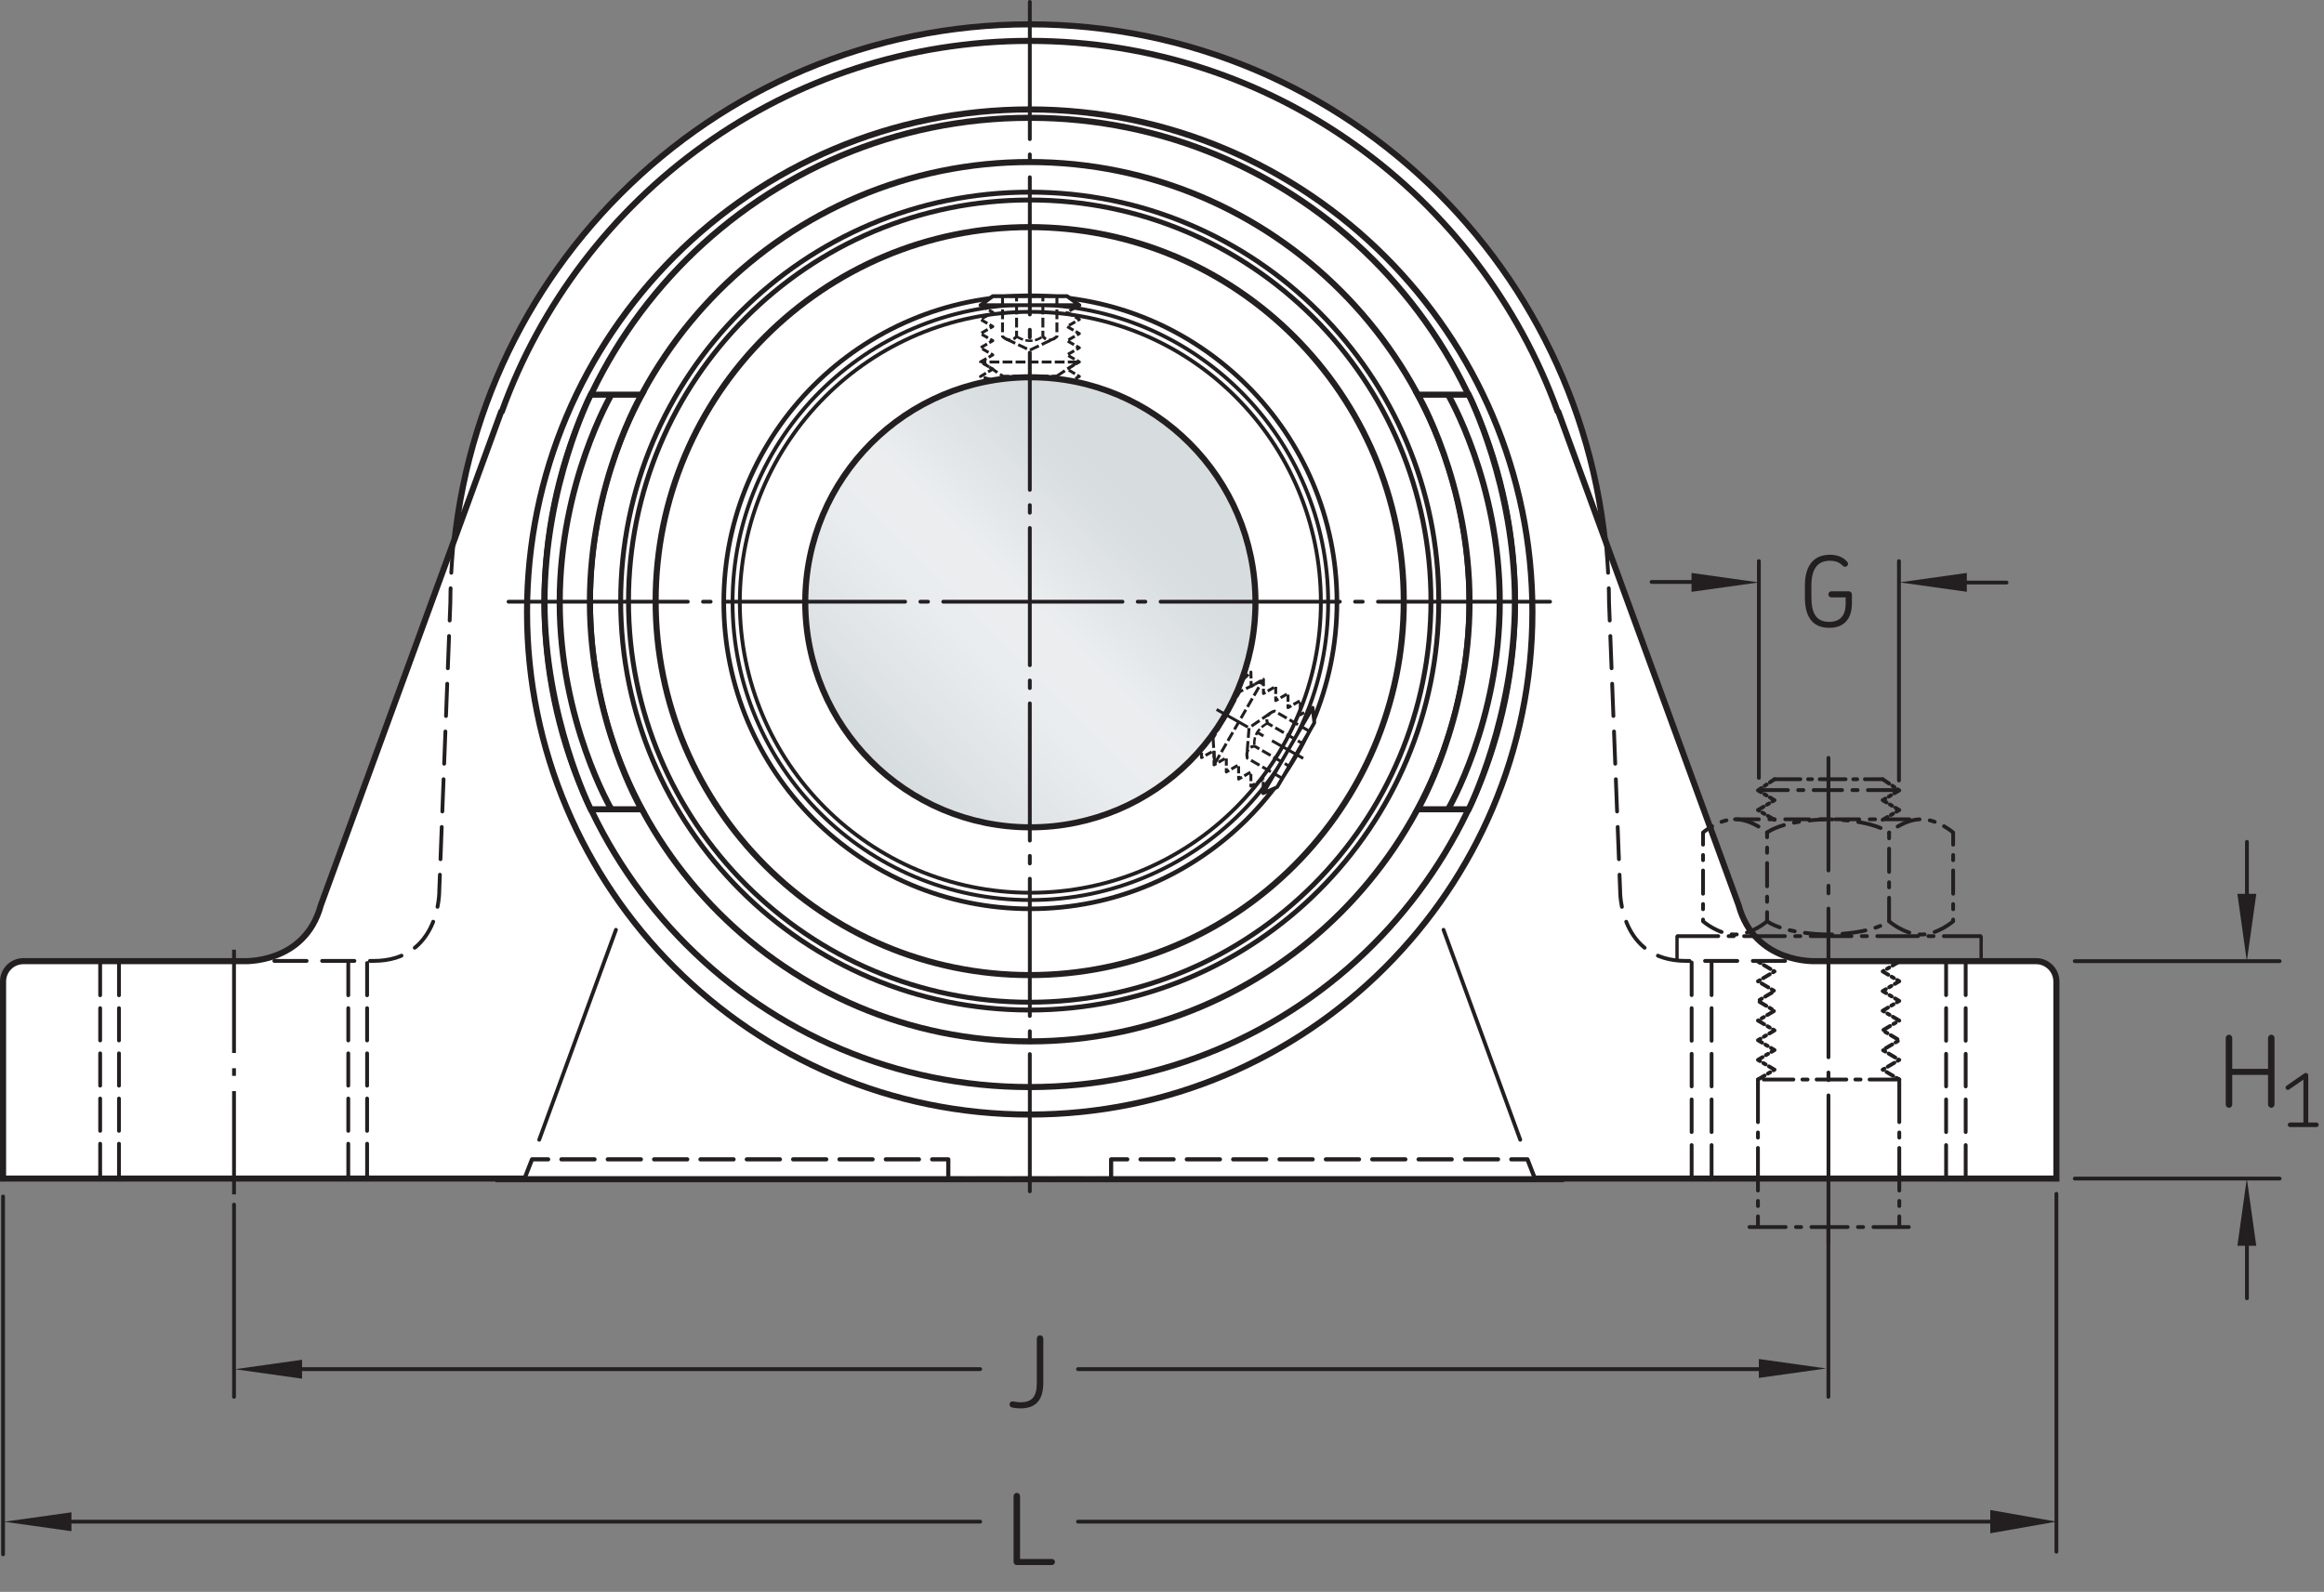 <?xml version="1.0" encoding="UTF-8"?>
<svg xmlns="http://www.w3.org/2000/svg" xmlns:xlink="http://www.w3.org/1999/xlink" width="285.05pt" height="195.3pt" viewBox="0 0 285.05 195.3" version="1.1">
<rect x="0" y="0" width="285.05" height="195.3" fill="#808080" stroke="none"/>
<defs>
<g>
<symbol overflow="visible" id="glyph0-0">
<path style="stroke:none;" d=""/>
</symbol>
<symbol overflow="visible" id="glyph0-1">
<path style="stroke:none;" d="M 7 -0.281 L 7 -8.453 C 7 -8.672 6.828 -8.859 6.594 -8.859 C 6.391 -8.859 6.203 -8.672 6.203 -8.453 L 6.203 -4.672 L 1.812 -4.672 L 1.812 -8.453 C 1.812 -8.672 1.641 -8.859 1.422 -8.859 C 1.203 -8.859 1.016 -8.672 1.016 -8.453 L 1.016 -0.281 C 1.016 -0.078 1.203 0.109 1.422 0.109 C 1.641 0.109 1.812 -0.078 1.812 -0.281 L 1.812 -3.922 L 6.203 -3.922 L 6.203 -0.281 C 6.203 -0.078 6.391 0.109 6.594 0.109 C 6.828 0.109 7 -0.078 7 -0.281 Z M 7 -0.281 "/>
</symbol>
<symbol overflow="visible" id="glyph0-2">
<path style="stroke:none;" d="M 6.578 -2.875 L 6.578 -3.969 C 6.578 -4.203 6.422 -4.375 6.188 -4.375 L 4.062 -4.375 C 3.859 -4.375 3.688 -4.203 3.688 -4 C 3.688 -3.797 3.859 -3.625 4.062 -3.625 L 5.812 -3.625 L 5.812 -2.859 C 5.812 -1.453 5.172 -0.625 3.797 -0.625 C 2.25 -0.625 1.609 -1.609 1.609 -3.641 L 1.609 -5.094 C 1.609 -7.031 2.297 -8.125 3.891 -8.125 C 4.438 -8.125 4.922 -7.984 5.297 -7.656 C 5.469 -7.516 5.562 -7.375 5.719 -7.375 C 5.969 -7.391 6.109 -7.578 6.109 -7.75 C 6.109 -7.844 6.062 -7.938 5.969 -8.031 C 5.438 -8.641 4.641 -8.859 3.891 -8.859 C 1.672 -8.859 0.812 -7.25 0.812 -5.094 L 0.812 -3.641 C 0.812 -1.406 1.609 0.109 3.812 0.109 C 5.703 0.109 6.578 -1.109 6.578 -2.875 Z M 6.578 -2.875 "/>
</symbol>
<symbol overflow="visible" id="glyph0-3">
<path style="stroke:none;" d="M 4.203 -3.047 L 4.203 -8.453 C 4.203 -8.672 4.016 -8.859 3.797 -8.859 C 3.594 -8.859 3.406 -8.672 3.406 -8.453 L 3.406 -3.047 C 3.406 -1.359 2.859 -0.641 1.406 -0.641 C 1.203 -0.641 1.016 -0.656 0.828 -0.688 C 0.594 -0.734 0.516 -0.75 0.438 -0.75 C 0.188 -0.75 0.062 -0.578 0.062 -0.375 C 0.062 -0.203 0.156 -0.047 0.375 0 C 0.703 0.078 1.047 0.109 1.406 0.109 C 3.422 0.109 4.203 -1.062 4.203 -3.047 Z M 4.203 -3.047 "/>
</symbol>
<symbol overflow="visible" id="glyph0-4">
<path style="stroke:none;" d="M 6.094 -0.391 C 6.094 -0.594 5.922 -0.75 5.719 -0.75 L 1.812 -0.75 L 1.812 -8.453 C 1.812 -8.672 1.641 -8.859 1.422 -8.859 C 1.203 -8.859 1.016 -8.672 1.016 -8.453 L 1.016 -0.391 C 1.016 -0.172 1.203 0 1.406 0 L 5.719 0 C 5.922 0 6.094 -0.172 6.094 -0.391 Z M 6.094 -0.391 "/>
</symbol>
<symbol overflow="visible" id="glyph1-0">
<path style="stroke:none;" d=""/>
</symbol>
<symbol overflow="visible" id="glyph1-1">
<path style="stroke:none;" d="M 4.391 -0.281 C 4.391 -0.438 4.266 -0.562 4.109 -0.562 L 3.109 -0.562 L 3.109 -6.344 C 3.109 -6.516 2.984 -6.641 2.812 -6.641 C 2.75 -6.641 2.688 -6.625 2.625 -6.578 L 0.453 -5.078 C 0.312 -4.984 0.281 -4.812 0.375 -4.688 C 0.453 -4.547 0.641 -4.516 0.766 -4.609 L 2.516 -5.828 L 2.516 -0.562 L 0.875 -0.562 C 0.734 -0.562 0.594 -0.438 0.594 -0.281 C 0.594 -0.125 0.734 0 0.875 0 L 4.109 0 C 4.266 0 4.391 -0.125 4.391 -0.281 Z M 4.391 -0.281 "/>
</symbol>
</g>
<clipPath id="clip1">
  <path d="M 98 46 L 154 46 L 154 102 L 98 102 Z M 98 46 "/>
</clipPath>
<clipPath id="clip2">
  <path d="M 98.77 73.895 C 98.77 89.141 111.129 101.504 126.379 101.504 C 141.629 101.504 153.988 89.141 153.988 73.895 C 153.988 58.645 141.629 46.281 126.379 46.281 C 111.129 46.281 98.77 58.645 98.77 73.895 "/>
</clipPath>
<clipPath id="clip3">
  <path d="M 98.77 73.895 C 98.77 89.141 111.129 101.504 126.379 101.504 C 141.629 101.504 153.988 89.141 153.988 73.895 C 153.988 58.645 141.629 46.281 126.379 46.281 C 111.129 46.281 98.77 58.645 98.77 73.895 "/>
</clipPath>
<linearGradient id="linear0" gradientUnits="userSpaceOnUse" x1="-0.207" y1="0" x2="1.207" y2="0" gradientTransform="matrix(39.046,-39.046,39.046,39.046,106.856,93.416)">
<stop offset="0" style="stop-color:rgb(84.215%,86.259%,87.209%);stop-opacity:1;"/>
<stop offset="0.125" style="stop-color:rgb(84.215%,86.259%,87.209%);stop-opacity:1;"/>
<stop offset="0.156" style="stop-color:rgb(84.369%,86.397%,87.338%);stop-opacity:1;"/>
<stop offset="0.164" style="stop-color:rgb(84.647%,86.642%,87.569%);stop-opacity:1;"/>
<stop offset="0.172" style="stop-color:rgb(84.892%,86.861%,87.773%);stop-opacity:1;"/>
<stop offset="0.18" style="stop-color:rgb(85.136%,87.077%,87.976%);stop-opacity:1;"/>
<stop offset="0.188" style="stop-color:rgb(85.384%,87.296%,88.181%);stop-opacity:1;"/>
<stop offset="0.195" style="stop-color:rgb(85.629%,87.514%,88.385%);stop-opacity:1;"/>
<stop offset="0.203" style="stop-color:rgb(85.875%,87.73%,88.588%);stop-opacity:1;"/>
<stop offset="0.211" style="stop-color:rgb(86.121%,87.949%,88.791%);stop-opacity:1;"/>
<stop offset="0.219" style="stop-color:rgb(86.366%,88.165%,88.994%);stop-opacity:1;"/>
<stop offset="0.227" style="stop-color:rgb(86.612%,88.382%,89.197%);stop-opacity:1;"/>
<stop offset="0.234" style="stop-color:rgb(86.858%,88.599%,89.4%);stop-opacity:1;"/>
<stop offset="0.242" style="stop-color:rgb(87.103%,88.815%,89.603%);stop-opacity:1;"/>
<stop offset="0.25" style="stop-color:rgb(87.35%,89.032%,89.806%);stop-opacity:1;"/>
<stop offset="0.258" style="stop-color:rgb(87.596%,89.25%,90.009%);stop-opacity:1;"/>
<stop offset="0.266" style="stop-color:rgb(87.842%,89.465%,90.21%);stop-opacity:1;"/>
<stop offset="0.273" style="stop-color:rgb(88.089%,89.684%,90.413%);stop-opacity:1;"/>
<stop offset="0.281" style="stop-color:rgb(88.335%,89.899%,90.614%);stop-opacity:1;"/>
<stop offset="0.289" style="stop-color:rgb(88.58%,90.114%,90.816%);stop-opacity:1;"/>
<stop offset="0.297" style="stop-color:rgb(88.824%,90.329%,91.017%);stop-opacity:1;"/>
<stop offset="0.305" style="stop-color:rgb(89.072%,90.546%,91.219%);stop-opacity:1;"/>
<stop offset="0.312" style="stop-color:rgb(89.316%,90.759%,91.418%);stop-opacity:1;"/>
<stop offset="0.32" style="stop-color:rgb(89.561%,90.974%,91.62%);stop-opacity:1;"/>
<stop offset="0.328" style="stop-color:rgb(89.806%,91.188%,91.818%);stop-opacity:1;"/>
<stop offset="0.336" style="stop-color:rgb(90.05%,91.403%,92.018%);stop-opacity:1;"/>
<stop offset="0.344" style="stop-color:rgb(90.295%,91.617%,92.218%);stop-opacity:1;"/>
<stop offset="0.352" style="stop-color:rgb(90.538%,91.829%,92.415%);stop-opacity:1;"/>
<stop offset="0.359" style="stop-color:rgb(90.782%,92.041%,92.613%);stop-opacity:1;"/>
<stop offset="0.367" style="stop-color:rgb(91.023%,92.253%,92.812%);stop-opacity:1;"/>
<stop offset="0.375" style="stop-color:rgb(91.264%,92.462%,93.005%);stop-opacity:1;"/>
<stop offset="0.383" style="stop-color:rgb(91.504%,92.673%,93.201%);stop-opacity:1;"/>
<stop offset="0.391" style="stop-color:rgb(91.742%,92.879%,93.393%);stop-opacity:1;"/>
<stop offset="0.406" style="stop-color:rgb(91.924%,93.037%,93.541%);stop-opacity:1;"/>
<stop offset="0.438" style="stop-color:rgb(91.988%,93.094%,93.594%);stop-opacity:1;"/>
<stop offset="0.5" style="stop-color:rgb(91.988%,93.094%,93.594%);stop-opacity:1;"/>
<stop offset="0.516" style="stop-color:rgb(91.837%,92.961%,93.471%);stop-opacity:1;"/>
<stop offset="0.523" style="stop-color:rgb(91.499%,92.668%,93.198%);stop-opacity:1;"/>
<stop offset="0.531" style="stop-color:rgb(91.136%,92.352%,92.903%);stop-opacity:1;"/>
<stop offset="0.539" style="stop-color:rgb(90.779%,92.039%,92.612%);stop-opacity:1;"/>
<stop offset="0.547" style="stop-color:rgb(90.425%,91.731%,92.325%);stop-opacity:1;"/>
<stop offset="0.555" style="stop-color:rgb(90.077%,91.426%,92.039%);stop-opacity:1;"/>
<stop offset="0.562" style="stop-color:rgb(89.732%,91.124%,91.759%);stop-opacity:1;"/>
<stop offset="0.57" style="stop-color:rgb(89.392%,90.826%,91.481%);stop-opacity:1;"/>
<stop offset="0.578" style="stop-color:rgb(89.059%,90.533%,91.208%);stop-opacity:1;"/>
<stop offset="0.586" style="stop-color:rgb(88.73%,90.245%,90.938%);stop-opacity:1;"/>
<stop offset="0.594" style="stop-color:rgb(88.405%,89.961%,90.672%);stop-opacity:1;"/>
<stop offset="0.602" style="stop-color:rgb(88.087%,89.682%,90.411%);stop-opacity:1;"/>
<stop offset="0.609" style="stop-color:rgb(87.775%,89.406%,90.155%);stop-opacity:1;"/>
<stop offset="0.617" style="stop-color:rgb(87.469%,89.137%,89.903%);stop-opacity:1;"/>
<stop offset="0.625" style="stop-color:rgb(87.169%,88.872%,89.656%);stop-opacity:1;"/>
<stop offset="0.633" style="stop-color:rgb(86.874%,88.614%,89.413%);stop-opacity:1;"/>
<stop offset="0.641" style="stop-color:rgb(86.588%,88.361%,89.177%);stop-opacity:1;"/>
<stop offset="0.648" style="stop-color:rgb(86.31%,88.115%,88.947%);stop-opacity:1;"/>
<stop offset="0.656" style="stop-color:rgb(86.038%,87.875%,88.722%);stop-opacity:1;"/>
<stop offset="0.664" style="stop-color:rgb(85.776%,87.642%,88.506%);stop-opacity:1;"/>
<stop offset="0.672" style="stop-color:rgb(85.522%,87.419%,88.295%);stop-opacity:1;"/>
<stop offset="0.68" style="stop-color:rgb(85.28%,87.204%,88.094%);stop-opacity:1;"/>
<stop offset="0.688" style="stop-color:rgb(85.048%,86.998%,87.903%);stop-opacity:1;"/>
<stop offset="0.703" style="stop-color:rgb(84.734%,86.72%,87.642%);stop-opacity:1;"/>
<stop offset="0.719" style="stop-color:rgb(84.38%,86.406%,87.347%);stop-opacity:1;"/>
<stop offset="0.75" style="stop-color:rgb(84.222%,86.266%,87.216%);stop-opacity:1;"/>
<stop offset="1" style="stop-color:rgb(84.215%,86.259%,87.209%);stop-opacity:1;"/>
</linearGradient>
</defs>
<g id="surface1">
<path style="fill-rule:nonzero;fill:rgb(100%,100%,100%);fill-opacity:1;stroke-width:5.54;stroke-linecap:butt;stroke-linejoin:miter;stroke:rgb(13.73%,12.16%,12.549%);stroke-opacity:1;stroke-miterlimit:4;" d="M 667.852 1214.445 C 665.938 1079.523 724.57 960.07 724.57 960.07 L 786.953 960.07 C 786.953 960.07 723.555 1067.883 723.555 1214.055 " transform="matrix(0.1,0,0,-0.1,0,195.3)"/>
<path style="fill:none;stroke-width:5.54;stroke-linecap:butt;stroke-linejoin:miter;stroke:rgb(13.73%,12.16%,12.549%);stroke-opacity:1;stroke-miterlimit:4;" d="M 652.578 530.656 L 765.039 838.547 " transform="matrix(0.1,0,0,-0.1,0,195.3)"/>
<path style="fill-rule:nonzero;fill:rgb(100%,100%,100%);fill-opacity:1;stroke-width:7.48;stroke-linecap:butt;stroke-linejoin:miter;stroke:rgb(13.73%,12.16%,12.549%);stroke-opacity:1;stroke-miterlimit:4;" d="M 1262.969 1213.664 L 1972.5 1213.664 C 1972.5 1605.539 1654.844 1923.156 1262.969 1923.156 C 871.133 1923.156 553.516 1605.539 553.516 1213.664 L 1262.969 1213.664 " transform="matrix(0.1,0,0,-0.1,0,195.3)"/>
<path style="fill-rule:nonzero;fill:rgb(100%,100%,100%);fill-opacity:1;stroke-width:7.48;stroke-linecap:butt;stroke-linejoin:miter;stroke:rgb(13.73%,12.16%,12.549%);stroke-opacity:1;stroke-miterlimit:4;" d="M 1882.617 507.062 L 2522.266 507.062 L 2522.266 748.82 C 2522.266 762.648 2511.055 773.82 2497.227 773.82 L 2227.305 773.82 C 2227.305 773.82 2152.305 769.875 2132.539 842.336 L 1911.367 1447.727 L 1910.391 1448.391 C 1814.766 1713.391 1560.977 1902.844 1262.969 1902.844 C 965 1902.844 711.211 1713.391 615.625 1448.391 L 614.648 1447.727 L 393.477 842.336 C 373.711 769.875 298.672 773.82 298.672 773.82 L 28.75 773.82 C 14.922 773.82 3.75 762.648 3.75 748.82 L 3.75 507.062 L 643.359 507.062 " transform="matrix(0.1,0,0,-0.1,0,195.3)"/>
<path style=" stroke:none;fill-rule:nonzero;fill:rgb(100%,100%,100%);fill-opacity:1;" d="M 126.301 144.594 L 116.312 144.594 L 116.312 142.234 L 65.258 142.234 L 64.336 144.594 "/>
<path style="fill:none;stroke-width:5.1;stroke-linecap:round;stroke-linejoin:round;stroke:rgb(13.73%,12.16%,12.549%);stroke-opacity:1;stroke-miterlimit:4;" d="M 1263.008 507.062 L 1243.203 507.062 " transform="matrix(0.1,0,0,-0.1,0,195.3)"/>
<path style="fill:none;stroke-width:5.1;stroke-linecap:round;stroke-linejoin:round;stroke:rgb(13.73%,12.16%,12.549%);stroke-opacity:1;stroke-dasharray:33.48,13.39;stroke-miterlimit:4;" d="M 1229.805 507.062 L 1189.648 507.062 " transform="matrix(0.1,0,0,-0.1,0,195.3)"/>
<path style="fill:none;stroke-width:5.1;stroke-linecap:round;stroke-linejoin:round;stroke:rgb(13.73%,12.16%,12.549%);stroke-opacity:1;stroke-miterlimit:4;" d="M 1182.93 507.062 L 1163.125 507.062 L 1163.125 530.656 L 1143.359 530.656 " transform="matrix(0.1,0,0,-0.1,0,195.3)"/>
<path style="fill:none;stroke-width:5.1;stroke-linecap:round;stroke-linejoin:round;stroke:rgb(13.73%,12.16%,12.549%);stroke-opacity:1;stroke-dasharray:40.6,16.24;stroke-miterlimit:4;" d="M 1127.109 530.656 L 680.469 530.656 " transform="matrix(0.1,0,0,-0.1,0,195.3)"/>
<path style="fill:none;stroke-width:5.1;stroke-linecap:round;stroke-linejoin:round;stroke:rgb(13.73%,12.16%,12.549%);stroke-opacity:1;stroke-miterlimit:4;" d="M 672.344 530.656 L 652.578 530.656 L 643.359 507.062 " transform="matrix(0.1,0,0,-0.1,0,195.3)"/>
<path style=" stroke:none;fill-rule:nonzero;fill:rgb(100%,100%,100%);fill-opacity:1;" d="M 188.266 144.594 L 187.348 142.234 L 136.285 142.234 L 136.285 144.594 L 126.301 144.594 "/>
<path style="fill:none;stroke-width:5.1;stroke-linecap:round;stroke-linejoin:round;stroke:rgb(13.73%,12.16%,12.549%);stroke-opacity:1;stroke-miterlimit:4;" d="M 1882.656 507.062 L 1873.477 530.656 L 1853.672 530.656 " transform="matrix(0.1,0,0,-0.1,0,195.3)"/>
<path style="fill:none;stroke-width:5.1;stroke-linecap:round;stroke-linejoin:round;stroke:rgb(13.73%,12.16%,12.549%);stroke-opacity:1;stroke-dasharray:40.61,16.24;stroke-miterlimit:4;" d="M 1837.422 530.656 L 1390.742 530.656 " transform="matrix(0.1,0,0,-0.1,0,195.3)"/>
<path style="fill:none;stroke-width:5.1;stroke-linecap:round;stroke-linejoin:round;stroke:rgb(13.73%,12.16%,12.549%);stroke-opacity:1;stroke-miterlimit:4;" d="M 1382.656 530.656 L 1362.852 530.656 L 1362.852 507.062 L 1343.047 507.062 " transform="matrix(0.1,0,0,-0.1,0,195.3)"/>
<path style="fill:none;stroke-width:5.1;stroke-linecap:round;stroke-linejoin:round;stroke:rgb(13.73%,12.16%,12.549%);stroke-opacity:1;stroke-dasharray:33.47,13.39;stroke-miterlimit:4;" d="M 1329.648 507.062 L 1289.492 507.062 " transform="matrix(0.1,0,0,-0.1,0,195.3)"/>
<path style="fill:none;stroke-width:5.1;stroke-linecap:round;stroke-linejoin:round;stroke:rgb(13.73%,12.16%,12.549%);stroke-opacity:1;stroke-miterlimit:4;" d="M 1282.812 507.062 L 1263.008 507.062 " transform="matrix(0.1,0,0,-0.1,0,195.3)"/>
<path style="fill-rule:nonzero;fill:rgb(100%,100%,100%);fill-opacity:1;stroke-width:7.48;stroke-linecap:butt;stroke-linejoin:miter;stroke:rgb(13.73%,12.16%,12.549%);stroke-opacity:1;stroke-miterlimit:4;" d="M 1262.969 585.617 C 1603.516 585.617 1879.57 861.672 1879.57 1202.18 C 1879.57 1542.688 1603.516 1818.742 1262.969 1818.742 C 922.5 1818.742 646.445 1542.688 646.445 1202.18 C 646.445 861.672 922.5 585.617 1262.969 585.617 " transform="matrix(0.1,0,0,-0.1,0,195.3)"/>
<path style="fill-rule:nonzero;fill:rgb(100%,100%,100%);fill-opacity:1;stroke-width:7.48;stroke-linecap:butt;stroke-linejoin:miter;stroke:rgb(13.73%,12.16%,12.549%);stroke-opacity:1;stroke-miterlimit:4;" d="M 1262.969 619.328 C 1591.641 619.328 1858.125 885.773 1858.125 1214.445 C 1858.125 1543.117 1591.641 1808.469 1262.969 1808.469 C 934.336 1808.469 667.852 1543.117 667.852 1214.445 C 667.852 885.773 934.336 619.328 1262.969 619.328 " transform="matrix(0.1,0,0,-0.1,0,195.3)"/>
<path style="fill-rule:nonzero;fill:rgb(100%,100%,100%);fill-opacity:1;stroke-width:7.48;stroke-linecap:butt;stroke-linejoin:miter;stroke:rgb(13.73%,12.16%,12.549%);stroke-opacity:1;stroke-miterlimit:4;" d="M 1262.969 675.383 C 1560.898 675.383 1802.422 916.867 1802.422 1214.797 C 1802.422 1512.688 1560.898 1754.211 1262.969 1754.211 C 965.078 1754.211 723.555 1512.688 723.555 1214.797 C 723.555 916.867 965.078 675.383 1262.969 675.383 " transform="matrix(0.1,0,0,-0.1,0,195.3)"/>
<path style="fill-rule:nonzero;fill:rgb(100%,100%,100%);fill-opacity:1;stroke-width:5.54;stroke-linecap:butt;stroke-linejoin:miter;stroke:rgb(13.73%,12.16%,12.549%);stroke-opacity:1;stroke-miterlimit:4;" d="M 1858.125 1214.445 C 1860.078 1079.523 1801.367 960.07 1801.367 960.07 L 1739.062 960.07 C 1739.062 960.07 1802.422 1067.883 1802.422 1214.055 " transform="matrix(0.1,0,0,-0.1,0,195.3)"/>
<path style=" stroke:none;fill-rule:nonzero;fill:rgb(100%,100%,100%);fill-opacity:1;" d="M 180.242 73.895 C 180.242 88.512 173.906 99.289 173.906 99.289 L 180.137 99.289 C 180.137 99.289 185.812 87.938 185.812 73.855 C 185.812 59.543 180.137 48.422 180.137 48.422 L 173.906 48.422 C 173.906 48.422 180.242 59.199 180.242 73.82 "/>
<path style="fill:none;stroke-width:7.48;stroke-linecap:butt;stroke-linejoin:miter;stroke:rgb(13.73%,12.16%,12.549%);stroke-opacity:1;stroke-miterlimit:4;" d="M 1802.422 1214.055 C 1802.422 1067.883 1739.062 960.109 1739.062 960.109 L 1801.367 960.109 C 1801.367 960.109 1858.125 1073.625 1858.125 1214.445 C 1858.125 1357.57 1801.367 1468.781 1801.367 1468.781 L 1739.062 1468.781 C 1739.062 1468.781 1802.422 1361.008 1802.422 1214.797 Z M 1802.422 1214.055 " transform="matrix(0.1,0,0,-0.1,0,195.3)"/>
<path style="fill:none;stroke-width:7.48;stroke-linecap:butt;stroke-linejoin:miter;stroke:rgb(13.73%,12.16%,12.549%);stroke-opacity:1;stroke-miterlimit:4;" d="M 1776.133 1468.781 C 1776.133 1468.781 1839.492 1361.008 1839.492 1214.797 L 1839.492 1214.055 C 1839.492 1067.883 1776.133 960.109 1776.133 960.109 " transform="matrix(0.1,0,0,-0.1,0,195.3)"/>
<path style="fill:none;stroke-width:4.68;stroke-linecap:round;stroke-linejoin:round;stroke:rgb(13.73%,12.16%,12.549%);stroke-opacity:1;stroke-miterlimit:4;" d="M 1864.648 554.68 L 1770.547 812.258 " transform="matrix(0.1,0,0,-0.1,0,195.3)"/>
<path style="fill:none;stroke-width:4.68;stroke-linecap:round;stroke-linejoin:round;stroke:rgb(13.73%,12.16%,12.549%);stroke-opacity:1;stroke-miterlimit:4;" d="M 661.367 554.68 L 755.469 812.258 " transform="matrix(0.1,0,0,-0.1,0,195.3)"/>
<path style="fill:none;stroke-width:4.68;stroke-linecap:round;stroke-linejoin:round;stroke:rgb(13.73%,12.16%,12.549%);stroke-opacity:1;stroke-dasharray:39.6,19.01;stroke-miterlimit:4;" d="M 1969.453 1289.758 C 1969.453 1289.758 1973.555 1249.055 1973.555 1213.664 L 1987.188 860.031 C 1987.188 860.031 1985.938 774.094 2068.047 774.094 L 2218.477 774.094 " transform="matrix(0.1,0,0,-0.1,0,195.3)"/>
<path style=" stroke:none;fill-rule:nonzero;fill:rgb(100%,100%,100%);fill-opacity:1;" d="M 72.355 73.895 C 72.355 88.512 78.695 99.289 78.695 99.289 L 72.457 99.289 C 72.457 99.289 66.785 87.938 66.785 73.855 C 66.785 59.543 72.457 48.422 72.457 48.422 L 78.695 48.422 C 78.695 48.422 72.355 59.199 72.355 73.82 "/>
<path style="fill:none;stroke-width:7.48;stroke-linecap:butt;stroke-linejoin:miter;stroke:rgb(13.73%,12.16%,12.549%);stroke-opacity:1;stroke-miterlimit:4;" d="M 723.555 1214.055 C 723.555 1067.883 786.953 960.109 786.953 960.109 L 724.57 960.109 C 724.57 960.109 667.852 1073.625 667.852 1214.445 C 667.852 1357.57 724.57 1468.781 724.57 1468.781 L 786.953 1468.781 C 786.953 1468.781 723.555 1361.008 723.555 1214.797 Z M 723.555 1214.055 " transform="matrix(0.1,0,0,-0.1,0,195.3)"/>
<path style="fill:none;stroke-width:7.48;stroke-linecap:butt;stroke-linejoin:miter;stroke:rgb(13.73%,12.16%,12.549%);stroke-opacity:1;stroke-miterlimit:4;" d="M 749.883 1468.781 C 749.883 1468.781 686.523 1361.008 686.523 1214.797 L 686.523 1214.055 C 686.523 1067.883 749.883 960.109 749.883 960.109 " transform="matrix(0.1,0,0,-0.1,0,195.3)"/>
<path style="fill:none;stroke-width:4.68;stroke-linecap:round;stroke-linejoin:round;stroke:rgb(13.73%,12.16%,12.549%);stroke-opacity:1;stroke-dasharray:39.6,19.01;stroke-miterlimit:4;" d="M 556.523 1289.758 C 556.523 1289.758 552.383 1249.055 552.383 1213.664 L 538.789 860.031 C 538.789 860.031 540.078 774.094 457.93 774.094 L 307.539 774.094 " transform="matrix(0.1,0,0,-0.1,0,195.3)"/>
<path style="fill:none;stroke-width:4.68;stroke-linecap:round;stroke-linejoin:round;stroke:rgb(13.73%,12.16%,12.549%);stroke-opacity:1;stroke-dasharray:39.6,15.84;stroke-miterlimit:4;" d="M 145.938 771.555 L 145.938 506.516 " transform="matrix(0.1,0,0,-0.1,0,195.3)"/>
<path style="fill:none;stroke-width:4.68;stroke-linecap:round;stroke-linejoin:round;stroke:rgb(13.73%,12.16%,12.549%);stroke-opacity:1;stroke-dasharray:39.6,15.84;stroke-miterlimit:4;" d="M 427.188 771.555 L 427.188 506.516 " transform="matrix(0.1,0,0,-0.1,0,195.3)"/>
<path style="fill:none;stroke-width:4.68;stroke-linecap:round;stroke-linejoin:round;stroke:rgb(13.73%,12.16%,12.549%);stroke-opacity:1;stroke-dasharray:39.6,15.84;stroke-miterlimit:4;" d="M 450.273 771.555 L 450.273 506.516 " transform="matrix(0.1,0,0,-0.1,0,195.3)"/>
<path style="fill:none;stroke-width:4.68;stroke-linecap:round;stroke-linejoin:round;stroke:rgb(13.73%,12.16%,12.549%);stroke-opacity:1;stroke-dasharray:39.6,15.84;stroke-miterlimit:4;" d="M 122.852 771.555 L 122.852 506.516 " transform="matrix(0.1,0,0,-0.1,0,195.3)"/>
<path style="fill:none;stroke-width:4.68;stroke-linecap:butt;stroke-linejoin:miter;stroke:rgb(13.73%,12.16%,12.549%);stroke-opacity:1;stroke-dasharray:126.72,18.71,9.35,18.71;stroke-miterlimit:4;" d="M 287.031 487.648 L 287.031 788.156 " transform="matrix(0.1,0,0,-0.1,0,195.3)"/>
<path style="fill:none;stroke-width:6;stroke-linecap:butt;stroke-linejoin:miter;stroke:rgb(13.73%,12.16%,12.549%);stroke-opacity:1;stroke-miterlimit:4;" d="M 1262.969 1717.258 C 1540.078 1717.258 1764.727 1492.648 1764.727 1215.539 C 1764.727 938.469 1540.078 713.82 1262.969 713.82 C 985.898 713.82 761.289 938.469 761.289 1215.539 C 761.289 1492.648 985.898 1717.258 1262.969 1717.258 Z M 1262.969 1717.258 " transform="matrix(0.1,0,0,-0.1,0,195.3)"/>
<path style="fill:none;stroke-width:6;stroke-linecap:butt;stroke-linejoin:miter;stroke:rgb(13.73%,12.16%,12.549%);stroke-opacity:1;stroke-miterlimit:4;" d="M 1262.969 1707.648 C 1534.766 1707.648 1755.117 1487.336 1755.117 1215.539 C 1755.117 943.742 1534.766 723.43 1262.969 723.43 C 991.211 723.43 770.898 943.742 770.898 1215.539 C 770.898 1487.336 991.211 1707.648 1262.969 1707.648 Z M 1262.969 1707.648 " transform="matrix(0.1,0,0,-0.1,0,195.3)"/>
<path style="fill:none;stroke-width:7.48;stroke-linecap:butt;stroke-linejoin:miter;stroke:rgb(13.73%,12.16%,12.549%);stroke-opacity:1;stroke-miterlimit:4;" d="M 1262.969 1674.367 C 1516.367 1674.367 1721.797 1468.938 1721.797 1215.539 C 1721.797 962.141 1516.367 756.711 1262.969 756.711 C 1009.609 756.711 804.18 962.141 804.18 1215.539 C 804.18 1468.938 1009.609 1674.367 1262.969 1674.367 Z M 1262.969 1674.367 " transform="matrix(0.1,0,0,-0.1,0,195.3)"/>
<g clip-path="url(#clip1)" clip-rule="nonzero">
<g clip-path="url(#clip2)" clip-rule="nonzero">
<g clip-path="url(#clip3)" clip-rule="nonzero">
<path style=" stroke:none;fill-rule:nonzero;fill:url(#linear0);" d="M 71.16 73.891 L 126.379 129.109 L 181.598 73.891 L 126.379 18.676 Z M 71.16 73.891 "/>
</g>
</g>
</g>
<path style="fill:none;stroke-width:7.48;stroke-linecap:butt;stroke-linejoin:miter;stroke:rgb(13.73%,12.16%,12.549%);stroke-opacity:1;stroke-miterlimit:4;" d="M 1539.883 1214.055 C 1539.883 1366.555 1416.289 1490.148 1263.789 1490.148 C 1111.289 1490.148 987.695 1366.555 987.695 1214.055 C 987.695 1061.594 1111.289 938 1263.789 938 C 1416.289 938 1539.883 1061.594 1539.883 1214.055 Z M 1539.883 1214.055 " transform="matrix(0.1,0,0,-0.1,0,195.3)"/>
<path style="fill:none;stroke-width:5.61;stroke-linecap:butt;stroke-linejoin:round;stroke:rgb(13.73%,12.16%,12.549%);stroke-opacity:1;stroke-miterlimit:4;" d="M 1639.844 1214.055 C 1639.844 1421.75 1471.445 1590.109 1263.789 1590.109 C 1056.094 1590.109 887.734 1421.75 887.734 1214.055 C 887.734 1006.359 1056.094 838 1263.789 838 C 1471.445 838 1639.844 1006.359 1639.844 1214.055 Z M 1639.844 1214.055 " transform="matrix(0.1,0,0,-0.1,0,195.3)"/>
<path style="fill:none;stroke-width:4.68;stroke-linecap:round;stroke-linejoin:round;stroke:rgb(13.73%,12.16%,12.549%);stroke-opacity:1;stroke-miterlimit:4;" d="M 1629.062 1214.055 C 1629.062 1415.812 1465.508 1579.328 1263.789 1579.328 C 1062.031 1579.328 898.516 1415.812 898.516 1214.055 C 898.516 1012.336 1062.031 848.781 1263.789 848.781 C 1465.508 848.781 1629.062 1012.336 1629.062 1214.055 Z M 1629.062 1214.055 " transform="matrix(0.1,0,0,-0.1,0,195.3)"/>
<path style="fill:none;stroke-width:4.68;stroke-linecap:round;stroke-linejoin:round;stroke:rgb(13.73%,12.16%,12.549%);stroke-opacity:1;stroke-miterlimit:4;" d="M 1620.117 1214.055 C 1620.117 1410.852 1460.586 1570.422 1263.789 1570.422 C 1066.992 1570.422 907.422 1410.852 907.422 1214.055 C 907.422 1017.258 1066.992 857.727 1263.789 857.727 C 1460.586 857.727 1620.117 1017.258 1620.117 1214.055 Z M 1620.117 1214.055 " transform="matrix(0.1,0,0,-0.1,0,195.3)"/>
<path style="fill-rule:nonzero;fill:rgb(100%,100%,100%);fill-opacity:1;stroke-width:4.68;stroke-linecap:round;stroke-linejoin:round;stroke:rgb(13.73%,12.16%,12.549%);stroke-opacity:1;stroke-miterlimit:4;" d="M 1202.656 1578.547 L 1217.734 1589.641 L 1308.789 1589.641 L 1323.906 1578.547 Z M 1202.656 1578.547 " transform="matrix(0.1,0,0,-0.1,0,195.3)"/>
<path style="fill:none;stroke-width:3.6;stroke-linecap:butt;stroke-linejoin:round;stroke:rgb(13.73%,12.16%,12.549%);stroke-opacity:1;stroke-dasharray:8.8,3.08;stroke-miterlimit:4;" d="M 1214.961 1487.453 L 1202.656 1491.125 L 1217.734 1500.227 L 1202.656 1508.938 L 1217.734 1517.609 L 1202.656 1526.32 L 1217.734 1535.031 L 1202.656 1543.703 L 1217.734 1552.414 L 1202.656 1561.125 L 1217.734 1569.836 L 1202.656 1578.547 L 1217.734 1589.641 L 1308.789 1589.641 L 1323.906 1578.547 L 1308.789 1569.836 L 1323.906 1561.125 L 1308.789 1552.414 L 1323.906 1543.703 L 1308.789 1535.031 L 1323.906 1526.32 L 1308.789 1517.609 L 1323.906 1508.938 L 1308.789 1500.227 L 1323.906 1491.125 L 1317.266 1487.453 " transform="matrix(0.1,0,0,-0.1,0,195.3)"/>
<path style="fill:none;stroke-width:3.6;stroke-linecap:butt;stroke-linejoin:round;stroke:rgb(13.73%,12.16%,12.549%);stroke-opacity:1;stroke-dasharray:12,4;stroke-miterlimit:4;" d="M 1296.094 1491.516 L 1322.305 1508.859 L 1204.492 1508.859 L 1230.195 1491.359 Z M 1296.094 1491.516 " transform="matrix(0.1,0,0,-0.1,0,195.3)"/>
<path style="fill:none;stroke-width:3.6;stroke-linecap:butt;stroke-linejoin:round;stroke:rgb(13.73%,12.16%,12.549%);stroke-opacity:1;stroke-dasharray:12,4;stroke-miterlimit:4;" d="M 1229.648 1589.406 L 1229.648 1540.266 C 1229.648 1540.266 1238.828 1530.383 1246.875 1540.266 L 1246.875 1589.406 " transform="matrix(0.1,0,0,-0.1,0,195.3)"/>
<path style="fill:none;stroke-width:3.6;stroke-linecap:butt;stroke-linejoin:round;stroke:rgb(13.73%,12.16%,12.549%);stroke-opacity:1;stroke-dasharray:12,4;stroke-miterlimit:4;" d="M 1296.367 1589.406 L 1296.367 1540.266 C 1296.367 1540.266 1287.227 1530.383 1279.141 1540.266 L 1279.141 1589.406 " transform="matrix(0.1,0,0,-0.1,0,195.3)"/>
<path style="fill:none;stroke-width:3;stroke-linecap:butt;stroke-linejoin:round;stroke:rgb(13.73%,12.16%,12.549%);stroke-opacity:1;stroke-dasharray:8.8,3.08;stroke-miterlimit:4;" d="M 1246.875 1540.266 C 1246.875 1540.266 1263.047 1528.195 1279.141 1540.266 " transform="matrix(0.1,0,0,-0.1,0,195.3)"/>
<path style="fill:none;stroke-width:3.6;stroke-linecap:butt;stroke-linejoin:round;stroke:rgb(13.73%,12.16%,12.549%);stroke-opacity:1;stroke-dasharray:12,4;stroke-miterlimit:4;" d="M 1234.414 1536.984 L 1263.047 1523.391 L 1293.359 1537.805 " transform="matrix(0.1,0,0,-0.1,0,195.3)"/>
<path style="fill-rule:nonzero;fill:rgb(100%,100%,100%);fill-opacity:1;stroke-width:4.4;stroke-linecap:butt;stroke-linejoin:round;stroke:rgb(13.73%,12.16%,12.549%);stroke-opacity:1;stroke-miterlimit:4;" d="M 1609.961 1084.758 L 1612.07 1066.164 L 1566.523 987.297 L 1549.375 979.797 Z M 1609.961 1084.758 " transform="matrix(0.1,0,0,-0.1,0,195.3)"/>
<path style="fill:none;stroke-width:3.6;stroke-linecap:butt;stroke-linejoin:round;stroke:rgb(13.73%,12.16%,12.549%);stroke-opacity:1;stroke-dasharray:8.8,3.08;stroke-miterlimit:4;" d="M 1524.961 1119.641 L 1534.297 1128.469 L 1534.609 1110.891 L 1549.688 1119.602 L 1549.688 1102.18 L 1564.727 1110.891 L 1564.727 1093.508 L 1579.805 1102.18 L 1579.805 1084.797 L 1594.883 1093.469 L 1594.883 1076.086 L 1609.961 1084.758 L 1612.07 1066.164 L 1566.523 987.297 L 1549.375 979.797 L 1549.375 997.18 L 1534.297 988.508 L 1534.297 1005.891 L 1519.219 997.18 L 1519.219 1014.602 L 1504.141 1005.891 L 1504.141 1023.312 L 1489.062 1014.602 L 1489.062 1032.023 L 1473.672 1023.508 L 1473.789 1031.047 " transform="matrix(0.1,0,0,-0.1,0,195.3)"/>
<path style="fill:none;stroke-width:3.6;stroke-linecap:butt;stroke-linejoin:round;stroke:rgb(13.73%,12.16%,12.549%);stroke-opacity:1;stroke-dasharray:12,4;stroke-miterlimit:4;" d="M 1487.891 1047.375 L 1489.805 1015.969 L 1548.75 1118.039 L 1520.742 1104.523 Z M 1487.891 1047.375 " transform="matrix(0.1,0,0,-0.1,0,195.3)"/>
<path style="fill:none;stroke-width:3.6;stroke-linecap:butt;stroke-linejoin:round;stroke:rgb(13.73%,12.16%,12.549%);stroke-opacity:1;stroke-dasharray:44,12,10,12;stroke-miterlimit:4;" d="M 1492.227 1082.57 L 1598.477 1022.57 " transform="matrix(0.1,0,0,-0.1,0,195.3)"/>
<path style="fill:none;stroke-width:3.6;stroke-linecap:butt;stroke-linejoin:round;stroke:rgb(13.73%,12.16%,12.549%);stroke-opacity:1;stroke-dasharray:12,4;stroke-miterlimit:4;" d="M 1605.898 1055.969 L 1563.359 1080.539 C 1563.359 1080.539 1550.234 1077.531 1554.727 1065.617 L 1597.266 1041.047 " transform="matrix(0.1,0,0,-0.1,0,195.3)"/>
<path style="fill:none;stroke-width:3.6;stroke-linecap:butt;stroke-linejoin:round;stroke:rgb(13.73%,12.16%,12.549%);stroke-opacity:1;stroke-dasharray:12,4;stroke-miterlimit:4;" d="M 1572.539 998.195 L 1529.961 1022.766 C 1529.961 1022.766 1526.016 1035.656 1538.633 1037.648 L 1581.172 1013.117 " transform="matrix(0.1,0,0,-0.1,0,195.3)"/>
<path style="fill:none;stroke-width:3;stroke-linecap:butt;stroke-linejoin:round;stroke:rgb(13.73%,12.16%,12.549%);stroke-opacity:1;stroke-dasharray:8.8,3.08;stroke-miterlimit:4;" d="M 1554.727 1065.617 C 1554.727 1065.617 1536.211 1057.688 1538.633 1037.648 " transform="matrix(0.1,0,0,-0.1,0,195.3)"/>
<path style="fill:none;stroke-width:3.6;stroke-linecap:butt;stroke-linejoin:round;stroke:rgb(13.73%,12.16%,12.549%);stroke-opacity:1;stroke-dasharray:12,4;stroke-miterlimit:4;" d="M 1558.125 1078.039 L 1532.031 1060.109 L 1529.375 1026.633 " transform="matrix(0.1,0,0,-0.1,0,195.3)"/>
<path style="fill:none;stroke-width:4.68;stroke-linecap:round;stroke-linejoin:round;stroke:rgb(13.73%,12.16%,12.549%);stroke-opacity:1;stroke-dasharray:219.83,18.71,9.35,18.71;stroke-miterlimit:4;" d="M 623.75 1214.797 L 1901.211 1214.797 " transform="matrix(0.1,0,0,-0.1,0,195.3)"/>
<path style="fill:none;stroke-width:4.68;stroke-linecap:round;stroke-linejoin:round;stroke:rgb(13.73%,12.16%,12.549%);stroke-opacity:1;stroke-dasharray:168.38,18.71,9.35,18.71;stroke-miterlimit:4;" d="M 1263.125 1950.695 L 1263.125 487.18 " transform="matrix(0.1,0,0,-0.1,0,195.3)"/>
<path style="fill:none;stroke-width:4.68;stroke-linecap:round;stroke-linejoin:round;stroke:rgb(13.73%,12.16%,12.549%);stroke-opacity:1;stroke-miterlimit:4;" d="M 2544.805 507.062 L 2796.094 507.062 " transform="matrix(0.1,0,0,-0.1,0,195.3)"/>
<path style="fill:none;stroke-width:4.68;stroke-linecap:round;stroke-linejoin:round;stroke:rgb(13.73%,12.16%,12.549%);stroke-opacity:1;stroke-miterlimit:4;" d="M 2544.805 773.82 L 2796.094 773.82 " transform="matrix(0.1,0,0,-0.1,0,195.3)"/>
<path style="fill:none;stroke-width:4.68;stroke-linecap:round;stroke-linejoin:round;stroke:rgb(13.73%,12.16%,12.549%);stroke-opacity:1;stroke-miterlimit:4;" d="M 287.031 475.109 L 287.031 239.289 " transform="matrix(0.1,0,0,-0.1,0,195.3)"/>
<path style="fill:none;stroke-width:4.68;stroke-linecap:round;stroke-linejoin:round;stroke:rgb(13.73%,12.16%,12.549%);stroke-opacity:1;stroke-miterlimit:4;" d="M 3.75 485.07 L 3.75 46.086 " transform="matrix(0.1,0,0,-0.1,0,195.3)"/>
<path style="fill:none;stroke-width:4.68;stroke-linecap:round;stroke-linejoin:round;stroke:rgb(13.73%,12.16%,12.549%);stroke-opacity:1;stroke-miterlimit:4;" d="M 2242.617 447.609 L 2242.617 239.289 " transform="matrix(0.1,0,0,-0.1,0,195.3)"/>
<path style="fill:none;stroke-width:4.68;stroke-linecap:round;stroke-linejoin:round;stroke:rgb(13.73%,12.16%,12.549%);stroke-opacity:1;stroke-miterlimit:4;" d="M 2522.266 488.391 L 2522.266 49.289 " transform="matrix(0.1,0,0,-0.1,0,195.3)"/>
<path style="fill:none;stroke-width:4.68;stroke-linecap:round;stroke-linejoin:round;stroke:rgb(13.73%,12.16%,12.549%);stroke-opacity:1;stroke-miterlimit:4;" d="M 334.297 273.273 L 1202.266 273.273 " transform="matrix(0.1,0,0,-0.1,0,195.3)"/>
<path style="fill:none;stroke-width:4.68;stroke-linecap:round;stroke-linejoin:round;stroke:rgb(13.73%,12.16%,12.549%);stroke-opacity:1;stroke-miterlimit:4;" d="M 1322.227 273.273 L 2200.469 273.273 " transform="matrix(0.1,0,0,-0.1,0,195.3)"/>
<path style="fill:none;stroke-width:4.68;stroke-linecap:round;stroke-linejoin:round;stroke:rgb(13.73%,12.16%,12.549%);stroke-opacity:1;stroke-miterlimit:4;" d="M 51.797 86.164 L 1202.266 86.164 " transform="matrix(0.1,0,0,-0.1,0,195.3)"/>
<path style="fill:none;stroke-width:4.68;stroke-linecap:round;stroke-linejoin:round;stroke:rgb(13.73%,12.16%,12.549%);stroke-opacity:1;stroke-miterlimit:4;" d="M 1322.227 86.164 L 2469.297 86.164 " transform="matrix(0.1,0,0,-0.1,0,195.3)"/>
<path style=" stroke:none;fill-rule:nonzero;fill:rgb(13.73%,12.16%,12.549%);fill-opacity:1;" d="M 252.227 186.684 L 244.117 185.254 L 244.117 188.113 "/>
<path style="fill:none;stroke-width:4.68;stroke-linecap:round;stroke-linejoin:round;stroke:rgb(13.73%,12.16%,12.549%);stroke-opacity:1;stroke-miterlimit:4;" d="M 2755.977 920.188 L 2755.977 803.312 " transform="matrix(0.1,0,0,-0.1,0,195.3)"/>
<path style="fill:none;stroke-width:4.68;stroke-linecap:round;stroke-linejoin:round;stroke:rgb(13.73%,12.16%,12.549%);stroke-opacity:1;stroke-miterlimit:4;" d="M 2025.742 1239.016 L 2130.469 1239.016 " transform="matrix(0.1,0,0,-0.1,0,195.3)"/>
<path style="fill:none;stroke-width:4.68;stroke-linecap:round;stroke-linejoin:round;stroke:rgb(13.73%,12.16%,12.549%);stroke-opacity:1;stroke-miterlimit:4;" d="M 2461.094 1238.273 L 2351.68 1238.273 " transform="matrix(0.1,0,0,-0.1,0,195.3)"/>
<path style="fill:none;stroke-width:4.68;stroke-linecap:round;stroke-linejoin:round;stroke:rgb(13.73%,12.16%,12.549%);stroke-opacity:1;stroke-miterlimit:4;" d="M 2755.977 360.188 L 2755.977 482.336 " transform="matrix(0.1,0,0,-0.1,0,195.3)"/>
<path style="fill:none;stroke-width:4.68;stroke-linecap:round;stroke-linejoin:round;stroke:rgb(13.73%,12.16%,12.549%);stroke-opacity:1;stroke-miterlimit:4;" d="M 2329.18 995.422 L 2329.18 1264.602 " transform="matrix(0.1,0,0,-0.1,0,195.3)"/>
<path style="fill:none;stroke-width:4.68;stroke-linecap:round;stroke-linejoin:round;stroke:rgb(13.73%,12.16%,12.549%);stroke-opacity:1;stroke-miterlimit:4;" d="M 2157.344 998.625 L 2157.344 1264.602 " transform="matrix(0.1,0,0,-0.1,0,195.3)"/>
<g style="fill:rgb(13.73%,12.16%,12.549%);fill-opacity:1;">
  <use xlink:href="#glyph0-1" x="271.982" y="135.801"/>
</g>
<g style="fill:rgb(13.73%,12.16%,12.549%);fill-opacity:1;">
  <use xlink:href="#glyph1-1" x="280.01" y="138.276"/>
</g>
<g style="fill:rgb(13.73%,12.16%,12.549%);fill-opacity:1;">
  <use xlink:href="#glyph0-2" x="220.568" y="76.919"/>
</g>
<g style="fill:rgb(13.73%,12.16%,12.549%);fill-opacity:1;">
  <use xlink:href="#glyph0-3" x="123.763" y="172.679"/>
</g>
<g style="fill:rgb(13.73%,12.16%,12.549%);fill-opacity:1;">
  <use xlink:href="#glyph0-4" x="123.302" y="192.012"/>
</g>
<path style="fill:none;stroke-width:7.48;stroke-linecap:butt;stroke-linejoin:miter;stroke:rgb(13.73%,12.16%,12.549%);stroke-opacity:1;stroke-miterlimit:4;" d="M 607.734 506.281 L 1918.359 506.281 " transform="matrix(0.1,0,0,-0.1,0,195.3)"/>
<path style=" stroke:none;fill-rule:nonzero;fill:rgb(13.73%,12.16%,12.549%);fill-opacity:1;" d="M 276.746 109.668 L 275.586 117.926 L 274.426 109.668 "/>
<path style=" stroke:none;fill-rule:nonzero;fill:rgb(13.73%,12.16%,12.549%);fill-opacity:1;" d="M 274.426 152.84 L 275.586 144.582 L 276.742 152.84 "/>
<path style=" stroke:none;fill-rule:nonzero;fill:rgb(13.73%,12.16%,12.549%);fill-opacity:1;" d="M 241.242 72.605 L 232.984 71.449 L 241.242 70.289 "/>
<path style=" stroke:none;fill-rule:nonzero;fill:rgb(13.73%,12.16%,12.549%);fill-opacity:1;" d="M 37.051 169.145 L 28.797 167.984 L 37.051 166.824 "/>
<path style=" stroke:none;fill-rule:nonzero;fill:rgb(13.73%,12.16%,12.549%);fill-opacity:1;" d="M 8.762 187.855 L 0.504 186.695 L 8.762 185.539 "/>
<path style=" stroke:none;fill-rule:nonzero;fill:rgb(13.73%,12.16%,12.549%);fill-opacity:1;" d="M 207.473 70.293 L 215.73 71.453 L 207.473 72.609 "/>
<path style=" stroke:none;fill-rule:nonzero;fill:rgb(13.73%,12.16%,12.549%);fill-opacity:1;" d="M 215.73 166.73 L 223.984 167.891 L 215.73 169.051 "/>
<path style="fill:none;stroke-width:4.68;stroke-linecap:round;stroke-linejoin:round;stroke:rgb(13.73%,12.16%,12.549%);stroke-opacity:1;stroke-dasharray:40,16;stroke-miterlimit:4;" d="M 2386.992 772.141 L 2386.992 501.047 " transform="matrix(0.1,0,0,-0.1,0,195.3)"/>
<path style="fill:none;stroke-width:4.68;stroke-linecap:round;stroke-linejoin:round;stroke:rgb(13.73%,12.16%,12.549%);stroke-opacity:1;stroke-dasharray:40,16;stroke-miterlimit:4;" d="M 2099.336 772.141 L 2099.336 501.047 " transform="matrix(0.1,0,0,-0.1,0,195.3)"/>
<path style="fill:none;stroke-width:4.68;stroke-linecap:round;stroke-linejoin:round;stroke:rgb(13.73%,12.16%,12.549%);stroke-opacity:1;stroke-dasharray:40,16;stroke-miterlimit:4;" d="M 2074.883 772.141 L 2074.883 501.047 " transform="matrix(0.1,0,0,-0.1,0,195.3)"/>
<path style="fill:none;stroke-width:4.68;stroke-linecap:round;stroke-linejoin:round;stroke:rgb(13.73%,12.16%,12.549%);stroke-opacity:1;stroke-dasharray:40,16;stroke-miterlimit:4;" d="M 2411.016 772.141 L 2411.016 501.047 " transform="matrix(0.1,0,0,-0.1,0,195.3)"/>
<path style="fill:none;stroke-width:4.68;stroke-linecap:round;stroke-linejoin:round;stroke:rgb(13.73%,12.16%,12.549%);stroke-opacity:1;stroke-dasharray:182.41,18.71,9.35,18.71;stroke-miterlimit:4;" d="M 2242.695 426.711 L 2242.695 1023.195 " transform="matrix(0.1,0,0,-0.1,0,195.3)"/>
<path style="fill:none;stroke-width:4.68;stroke-linecap:round;stroke-linejoin:round;stroke:rgb(13.73%,12.16%,12.549%);stroke-opacity:1;stroke-dasharray:28.51,12.67,6.34,12.67;stroke-miterlimit:4;" d="M 2317.07 822.688 C 2317.07 822.688 2335.664 806.477 2356.367 806.477 C 2377.07 806.477 2395.625 822.688 2395.625 822.688 L 2395.625 931.633 C 2395.625 931.633 2377.07 947.883 2356.367 947.883 C 2335.664 947.883 2317.07 931.633 2317.07 931.633 " transform="matrix(0.1,0,0,-0.1,0,195.3)"/>
<path style="fill:none;stroke-width:4.68;stroke-linecap:round;stroke-linejoin:round;stroke:rgb(13.73%,12.16%,12.549%);stroke-opacity:1;stroke-dasharray:28.51,12.67,6.34,12.67;stroke-miterlimit:4;" d="M 2242.266 806.477 C 2242.266 806.477 2191.133 806.477 2167.422 822.688 L 2167.422 931.672 C 2191.133 947.844 2242.266 947.844 2242.266 947.844 C 2242.266 947.844 2293.398 947.844 2317.07 931.672 L 2317.07 822.688 C 2293.398 806.477 2242.266 806.477 2242.266 806.477 Z M 2242.266 806.477 " transform="matrix(0.1,0,0,-0.1,0,195.3)"/>
<path style="fill:none;stroke-width:4.68;stroke-linecap:round;stroke-linejoin:round;stroke:rgb(13.73%,12.16%,12.549%);stroke-opacity:1;stroke-dasharray:28.51,12.67,6.34,12.67;stroke-miterlimit:4;" d="M 2167.422 822.688 C 2167.422 822.688 2148.867 806.477 2128.125 806.477 C 2107.422 806.477 2088.867 822.688 2088.867 822.688 L 2088.867 931.633 C 2088.867 931.633 2107.422 947.883 2128.125 947.883 C 2148.867 947.883 2167.422 931.633 2167.422 931.633 " transform="matrix(0.1,0,0,-0.1,0,195.3)"/>
<path style="fill:none;stroke-width:4.68;stroke-linecap:round;stroke-linejoin:round;stroke:rgb(13.73%,12.16%,12.549%);stroke-opacity:1;stroke-dasharray:29.16,12.96,6.48,12.96;stroke-miterlimit:4;" d="M 2128.125 947.844 L 2353.867 947.844 " transform="matrix(0.1,0,0,-0.1,0,195.3)"/>
<path style="fill:none;stroke-width:4.05;stroke-linecap:butt;stroke-linejoin:miter;stroke:rgb(13.73%,12.16%,12.549%);stroke-opacity:1;stroke-miterlimit:4;" d="M 2056.953 774.172 L 2056.953 804.484 " transform="matrix(0.1,0,0,-0.1,0,195.3)"/>
<path style="fill:none;stroke-width:4.68;stroke-linecap:round;stroke-linejoin:round;stroke:rgb(13.73%,12.16%,12.549%);stroke-opacity:1;stroke-dasharray:50,12.67,6.34,12.67;stroke-miterlimit:4;" d="M 2057.539 804.484 L 2429.219 804.484 " transform="matrix(0.1,0,0,-0.1,0,195.3)"/>
<path style="fill:none;stroke-width:4.05;stroke-linecap:butt;stroke-linejoin:miter;stroke:rgb(13.73%,12.16%,12.549%);stroke-opacity:1;stroke-miterlimit:4;" d="M 2429.961 804.484 L 2429.961 774.172 " transform="matrix(0.1,0,0,-0.1,0,195.3)"/>
<path style="fill:none;stroke-width:4.68;stroke-linecap:round;stroke-linejoin:round;stroke:rgb(13.73%,12.16%,12.549%);stroke-opacity:1;stroke-dasharray:9.5,4.75,3.17,4.75;stroke-miterlimit:4;" d="M 2176.562 947.18 L 2156.211 959.211 L 2176.562 971.281 L 2156.211 983.352 L 2176.562 997.023 " transform="matrix(0.1,0,0,-0.1,0,195.3)"/>
<path style="fill:none;stroke-width:4.68;stroke-linecap:round;stroke-linejoin:round;stroke:rgb(13.73%,12.16%,12.549%);stroke-opacity:1;stroke-dasharray:31.68,9.5,4.75,9.5;stroke-miterlimit:4;" d="M 2176.562 997.023 L 2309.18 997.023 " transform="matrix(0.1,0,0,-0.1,0,195.3)"/>
<path style="fill:none;stroke-width:4.68;stroke-linecap:round;stroke-linejoin:round;stroke:rgb(13.73%,12.16%,12.549%);stroke-opacity:1;stroke-dasharray:9.5,4.75,3.17,4.75;stroke-miterlimit:4;" d="M 2309.18 997.023 L 2329.57 983.352 L 2309.18 971.281 L 2329.57 959.211 L 2309.18 947.18 " transform="matrix(0.1,0,0,-0.1,0,195.3)"/>
<path style="fill:none;stroke-width:4.68;stroke-linecap:round;stroke-linejoin:round;stroke:rgb(13.73%,12.16%,12.549%);stroke-opacity:1;stroke-dasharray:9.5,4.75,3.17,4.75;stroke-miterlimit:4;" d="M 2329.57 773.234 L 2309.18 761.203 L 2329.57 749.133 L 2309.18 737.062 L 2329.57 725.031 L 2309.18 712.961 L 2329.57 700.93 L 2309.18 688.859 L 2329.57 676.789 L 2309.18 664.758 L 2329.57 652.688 L 2309.18 640.656 L 2329.57 628.586 " transform="matrix(0.1,0,0,-0.1,0,195.3)"/>
<path style="fill:none;stroke-width:4.68;stroke-linecap:round;stroke-linejoin:round;stroke:rgb(13.73%,12.16%,12.549%);stroke-opacity:1;stroke-dasharray:36.43,11.09,6.34,11.09;stroke-miterlimit:4;" d="M 2329.57 628.586 L 2156.211 628.586 " transform="matrix(0.1,0,0,-0.1,0,195.3)"/>
<path style="fill:none;stroke-width:4.68;stroke-linecap:round;stroke-linejoin:round;stroke:rgb(13.73%,12.16%,12.549%);stroke-opacity:1;stroke-dasharray:9.5,4.75,3.17,4.75;stroke-miterlimit:4;" d="M 2156.211 628.586 L 2176.562 640.656 L 2156.211 652.688 L 2176.562 664.758 L 2156.211 676.789 L 2176.562 688.859 L 2156.211 700.93 L 2176.562 712.961 L 2156.211 725.031 L 2176.562 737.102 L 2156.211 749.133 L 2176.562 761.203 L 2156.211 773.234 " transform="matrix(0.1,0,0,-0.1,0,195.3)"/>
<path style="fill:none;stroke-width:4.68;stroke-linecap:round;stroke-linejoin:round;stroke:rgb(13.73%,12.16%,12.549%);stroke-opacity:1;stroke-dasharray:34.85,12.67,6.34,12.67;stroke-miterlimit:4;" d="M 2158.047 983.664 L 2327.07 983.664 " transform="matrix(0.1,0,0,-0.1,0,195.3)"/>
<path style="fill:none;stroke-width:4.68;stroke-linecap:round;stroke-linejoin:round;stroke:rgb(13.73%,12.16%,12.549%);stroke-opacity:1;stroke-dasharray:52.27,12.67,6.34,12.67;stroke-miterlimit:4;" d="M 2329.57 628.586 L 2329.57 448.859 " transform="matrix(0.1,0,0,-0.1,0,195.3)"/>
<path style="fill:none;stroke-width:4.68;stroke-linecap:round;stroke-linejoin:round;stroke:rgb(13.73%,12.16%,12.549%);stroke-opacity:1;stroke-dasharray:52.27,12.67,6.34,12.67;stroke-miterlimit:4;" d="M 2156.211 628.586 L 2156.211 448.859 " transform="matrix(0.1,0,0,-0.1,0,195.3)"/>
<path style="fill:none;stroke-width:4.68;stroke-linecap:round;stroke-linejoin:round;stroke:rgb(13.73%,12.16%,12.549%);stroke-opacity:1;stroke-dasharray:44.35,12.67,6.34,12.67;stroke-miterlimit:4;" d="M 2145.82 447.609 L 2341.211 447.609 " transform="matrix(0.1,0,0,-0.1,0,195.3)"/>
</g>
</svg>
